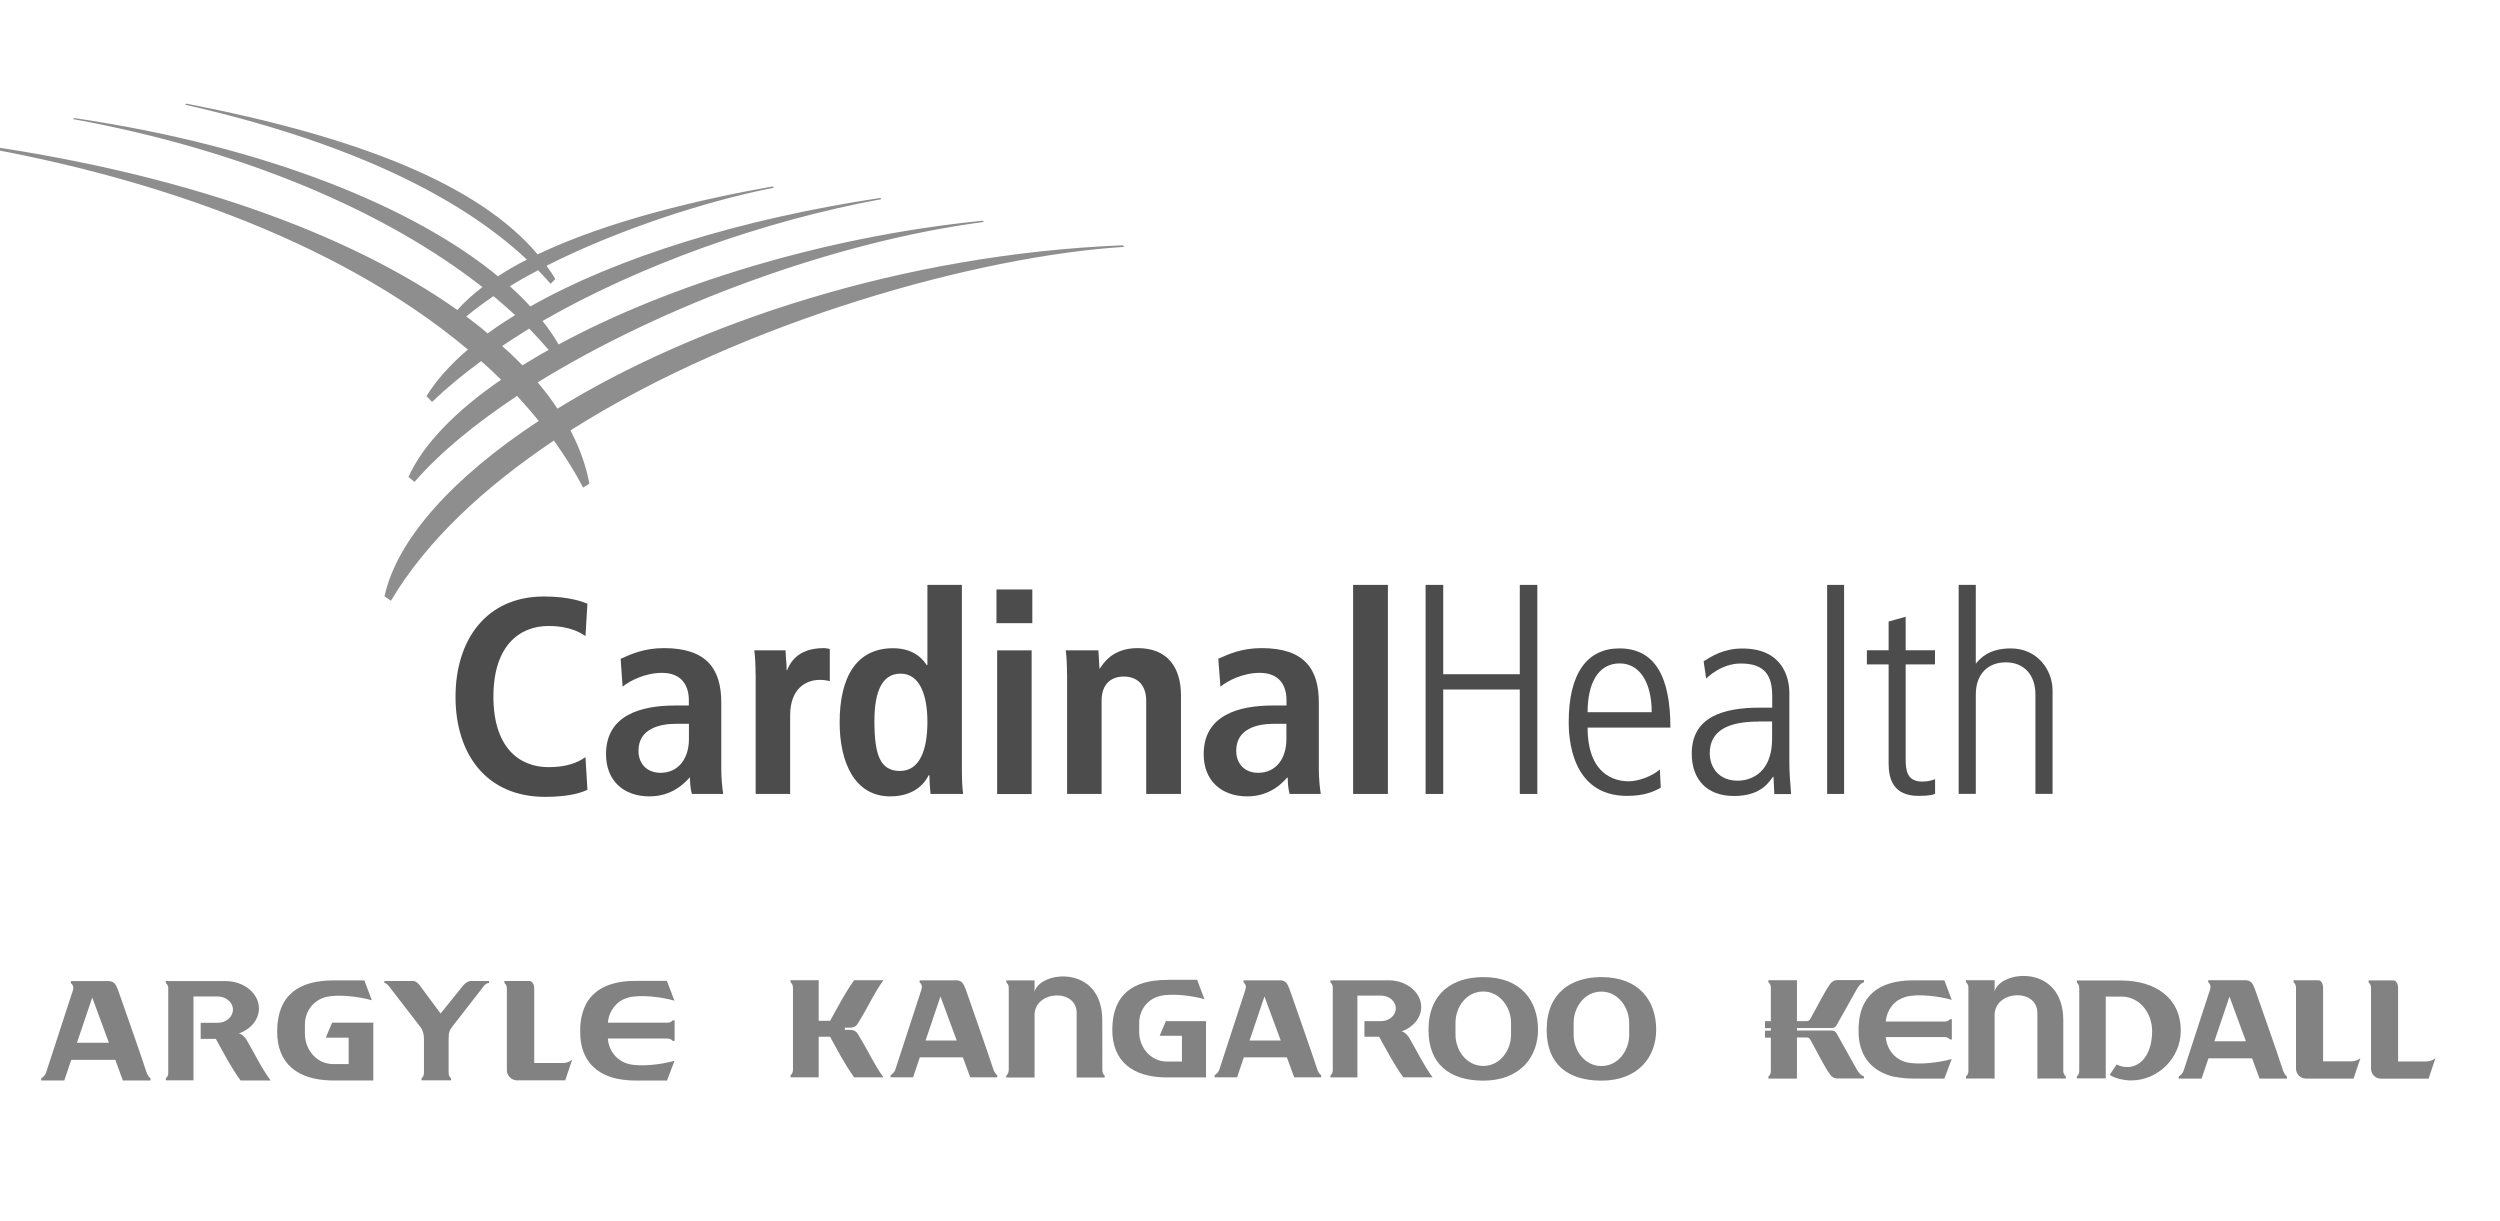 <?xml version="1.0" encoding="UTF-8"?><svg id="a" xmlns="http://www.w3.org/2000/svg" width="256.63" height="125.3" viewBox="0 0 256.63 125.3"><g style="opacity:.7;"><path d="m216.16,110.72v-8.42h1.6c1.92,0,3.17,1.74,3.16,3.55,0,2.75-1.59,4.15-3.35,3.55-.1-.04-.19-.08-.3-.13h0s0,0,0,0h0s-.7,1.07-.7,1.07c.51.37,1.53.57,2.18.57,2.78,0,5.09-2.3,5.11-5.06.02-3.48-2.69-5.18-6.08-5.2h-4.59v.21c.15.11.25.32.25.55v8.53c0,.24-.1.44-.25.55v.21h2.98Zm30-1.76h2.9c.33,0,.69-.12.94-.33l-.7,2.1c-1.63,0-3.26,0-4.88,0-.57,0-1.03-.46-1.03-1.03v-8.3c0-.24-.1-.44-.25-.55v-.21h2.55c.31,0,.48.41.48.74v7.6h0Zm-61.7,1.76h-2.93v-.21c.15-.11.25-.32.25-.55v-3.44h-.6v-.72h.6v-.26h-.6v-.72h.6v-3.44c0-.24-.1-.44-.25-.55v-.21h2.93v4.2h.99c.33,0,.37-.22.58-.59.51-.89,1.27-2.45,1.84-3.22.15-.24.42-.4.73-.4h2.74v.22c-.29.09-.53.34-.76.75l-2.05,3.66h0c-.09.17-.27.29-.47.29h-3.59v.26h3.59c.21,0,.38.12.47.29h0l2.05,3.66c.23.41.47.67.76.75v.22h-2.74c-.31,0-.57-.16-.73-.4-.57-.76-1.33-2.32-1.84-3.22-.21-.36-.24-.59-.58-.59h-.99v4.2h0Zm42.44-9.54c-.04-.15-.12-.27-.22-.35v-.21h3.85c.13,0,.25.03.36.08.35.16.48.54.72,1.23.92,2.66,1.88,5.31,2.76,7.99.08.23.21.44.39.59v.21h-2.81l-.77-2.08h-4.48l-.7,2.08h-2.35v-.21c.22-.16.42-.35.49-.57l2.74-8.4c.04-.12.04-.24.02-.36h0Zm.4,5.71h3.25l-1.69-4.59-1.55,4.59h0Zm-22.55-6.27c-.99,0-1.95,0-2.94,0v.21c.15.11.25.32.25.55v8.57c0,.24-.1.44-.25.55v.21h2.94v-6.5c0-2.57,4.39-2.8,4.39-.23,0,2.13,0,4.6,0,6.73h2.92v-.21c-.13-.1-.22-.27-.26-.47v-5.36c-.05-5.74-6.45-5.09-7.05-2.91v-1.15h0Zm-10.21,9.93h0s0-.01,0-.01c.58.12,1.23.18,1.93.18h.16s0,0,0,0h2.96l.76-2.01c-1.21.35-3.42.65-4.69.32-1.22-.32-1.99-1.38-2.08-2.57h6.06c.22,0,.42.1.52.24h.2v-2.08h-.2c-.1.14-.3.24-.52.24h-6.06c.06-.72.37-1.38.87-1.87l.03-.03s.09-.08.14-.12h0c.09-.08.19-.15.3-.21h.02c.2-.13.43-.23.66-.29l.06-.02c1.26-.34,3.47-.04,4.69.32l-.76-2.01h-2.97c-1.02-.01-2.1.1-3.06.47l-.07.03-.05.02c-.86.36-1.55.93-2.01,1.75v.02s-.05.06-.05.06c-.34.64-.54,1.42-.59,2.35h0c0,.08,0,.17,0,.25v.09c0,.16,0,.31,0,.47v.1c.15,2.42,1.54,3.83,3.75,4.32h0Zm43.92-1.6h2.9c.33,0,.69-.12.94-.33l-.7,2.1c-1.63,0-3.25,0-4.88,0-.57,0-1.03-.46-1.03-1.03v-8.3c0-.24-.1-.44-.25-.55v-.21h2.55c.31,0,.48.41.48.74v7.6Z" style="fill:#4d4d4d; fill-rule:evenodd; stroke-width:0px;"/><path d="m155.11,105.1c0,.37,0,.75,0,1.12,0,1.61-1.13,3.2-2.85,3.2s-2.85-1.6-2.85-3.2v-1.24c0-1.6,1.12-3.2,2.85-3.2s2.9,1.68,2.85,3.32h0Zm-18.3-4.47h5.77c1.83.02,3.31,1.24,3.31,2.74,0,1.12-.83,2.09-2.01,2.51.32.07.5.27.73.57.82,1.39,1.52,2.88,2.45,4.14-1,0-2.01,0-3.01,0-.97-1.35-1.68-2.73-2.48-4.17h-1.51v-1.6h1.72c.83,0,1.5-.59,1.5-1.31s-.67-1.3-1.5-1.31h-2.44v8.4h-2.77v-.21c.13-.09.22-.26.24-.46v-8.62c-.02-.2-.11-.37-.24-.46v-.21h.24Zm-41.8,6.18l1.53-4.52,1.67,4.52h-3.2Zm-.39-5.63h0c.02.11.02.23-.02.36l-2.7,8.28c-.07.21-.26.41-.48.56v.21h2.31l.69-2.05h4.42l.76,2.05h2.77v-.21c-.18-.14-.31-.35-.39-.58-.87-2.64-1.82-5.25-2.72-7.88-.24-.67-.37-1.06-.71-1.21-.11-.05-.22-.08-.35-.08h-3.8v.21c.1.07.18.2.22.34h0Zm33.65,5.63l1.53-4.52,1.67,4.52h-3.2Zm-.39-5.63h0c.02.11.02.23-.02.36l-2.7,8.28c-.07.21-.26.41-.48.56v.21h2.31l.69-2.05h4.42l.75,2.05h2.77v-.21c-.18-.14-.31-.35-.39-.58-.87-2.64-1.82-5.25-2.72-7.88-.24-.67-.37-1.06-.71-1.21-.11-.05-.23-.08-.35-.08h-3.8v.21c.1.07.18.2.22.34h0Zm-41.16,4.43v.11h.56c.63,0,.76.41.96.73.85,1.37,1.52,2.88,2.45,4.14h-3.01c-.97-1.35-1.68-2.73-2.47-4.17h-1.17v4.17h-2.89v-.21c.15-.11.25-.31.25-.55v-8.45c0-.23-.1-.44-.25-.55v-.21h2.89v4.17h1.17c.8-1.43,1.5-2.81,2.47-4.17h3.01c-.93,1.26-1.59,2.76-2.45,4.14-.2.32-.33.73-.96.73h-.55v.11h-.01Zm80.52-.5c0,.37,0,.75,0,1.12,0,1.61-1.13,3.2-2.85,3.2s-2.85-1.6-2.85-3.2v-1.24c0-1.6,1.12-3.2,2.85-3.2s2.9,1.68,2.85,3.32h0Zm-2.85-4.81c-3.06,0-5.61,1.58-5.62,5.39-.02,3.56,2.19,5.24,5.62,5.24,3.74,0,5.63-2.4,5.62-5.24,0-2.92-1.71-5.39-5.62-5.39h0Zm-58.19.34c-.97,0-1.93,0-2.9,0v.21c.15.11.25.31.25.55v8.45c0,.23-.1.44-.25.55v.21h2.9v-6.41c0-2.53,4.32-2.76,4.32-.23,0,2.1,0,4.54,0,6.64h2.88v-.21c-.13-.09-.22-.26-.24-.46v-.1s-.01-5.18-.01-5.18c-.05-5.66-6.36-5.02-6.95-2.87v-1.14h0Zm13.75-.06h0s2.94,0,2.94,0l.75,1.99c-1.2-.35-3.39-.65-4.64-.31-1.27.34-2.06,1.49-2.06,2.75v.94c0,1.51,1.12,3.01,2.84,3.02h1.55v-2.64h-2.29l.64-1.51h4.12v5.78c-1.42,0-2.84,0-4.25,0-3.29-.08-5.39-1.66-5.37-4.93.02-3.59,2.14-5.08,5.62-5.08h.15Zm32.31-.28c-3.06,0-5.61,1.58-5.62,5.39-.02,3.56,2.19,5.24,5.62,5.24,3.74,0,5.63-2.4,5.62-5.24,0-2.92-1.71-5.39-5.62-5.39h0Z" style="fill:#4d4d4d; fill-rule:evenodd; stroke-width:0px;"/><path d="m7.9,107.04l1.57-4.64,1.71,4.64h-3.28Zm35.37,3.86v-.21c.15-.11.25-.32.25-.56v-3.51c0-.42-.11-.86-.36-1.19l-3.2-4.15c-.15-.19-.31-.37-.5-.37v-.21h2.96c.27,0,.51.25.68.47l2.13,2.87,2.31-2.87c.2-.25.5-.47.82-.47h1.85v.21c-.35.02-.48.23-.59.37l-3.2,4.12c-.26.34-.37.57-.37,1.22v3.51c0,.24.1.45.25.56v.21h-3.03Zm20.09-.16c-2.23-.49-3.64-1.92-3.79-4.37v-.1c-.01-.16-.01-.31-.01-.47v-.09c0-.09,0-.17,0-.26h0c.05-.94.26-1.73.6-2.38l.04-.07v-.02c.48-.82,1.18-1.41,2.05-1.77l.05-.02.07-.03c.97-.38,2.06-.49,3.09-.47h0s3,0,3,0l.77,2.03c-1.23-.36-3.46-.66-4.74-.32l-.06.02c-.23.07-.46.16-.66.29h-.02c-.1.07-.2.14-.3.22h0s-.09.09-.14.13l-.03.03c-.51.49-.82,1.16-.88,1.89h6.12c.23,0,.43-.1.53-.24h.2v2.11h-.2c-.1-.14-.3-.24-.53-.24h-6.12c.08,1.21.87,2.27,2.1,2.6,1.28.34,3.51.04,4.74-.32l-.77,2.03h-3.01s-.16,0-.16,0c-.71,0-1.36-.06-1.95-.19h0v.02h0Zm-8.51-1.62h2.93c.34,0,.69-.12.95-.34l-.71,2.12c-1.65,0-3.29,0-4.94,0-.57,0-1.05-.47-1.05-1.04v-8.39c0-.24-.1-.45-.25-.56v-.21h2.57c.31,0,.49.42.49.74v7.68h0Zm-20.46-8.48h0s3.01,0,3.01,0l.77,2.04c-1.23-.36-3.47-.66-4.76-.32-1.31.35-2.11,1.52-2.11,2.82v.96c0,1.55,1.15,3.09,2.91,3.09h1.58v-2.71h-2.35l.65-1.54h4.23v5.93c-1.45,0-2.91,0-4.36,0-3.38-.08-5.53-1.7-5.51-5.06.02-3.68,2.2-5.21,5.77-5.21h.16Zm-17.12.07h5.92c1.88.02,3.39,1.27,3.39,2.81,0,1.15-.85,2.14-2.06,2.57.33.07.51.28.75.58.84,1.43,1.55,2.95,2.51,4.24-1.03,0-2.06,0-3.09,0-1-1.39-1.72-2.8-2.54-4.27h-1.55v-1.65h1.77c.85,0,1.54-.61,1.54-1.35s-.69-1.34-1.54-1.35h-2.51v8.61h-2.84v-.21c.13-.1.23-.27.25-.47v-8.84c-.02-.2-.12-.38-.25-.47v-.21h.25Zm-9.76.57h0c.02.12.02.24-.02.36l-2.77,8.49c-.07.22-.27.42-.49.57v.21h2.37l.71-2.11h4.53l.77,2.11h2.84v-.21c-.18-.15-.32-.36-.4-.6-.89-2.7-1.86-5.38-2.79-8.07-.24-.69-.38-1.08-.73-1.24-.11-.05-.23-.08-.36-.08h-3.89v.21c.1.08.19.2.23.35Z" style="fill:#4d4d4d; fill-rule:evenodd; stroke-width:0px;"/><path d="m115.41,25.32l-.17-.14c-22.59.92-43.77,7.99-58.02,16.77-.59-.93-1.28-1.8-2.02-2.7,12.79-7.91,30.62-14.49,45.84-16.47l-.22-.12c-16.27,1.64-32.17,6.58-43.48,12.7-.46-.8-1.01-1.62-1.65-2.41,9.91-5.7,22.66-10.28,34.81-12.51l-.15-.12c-14.22,2.14-27.06,6.11-35.91,11.14-.64-.71-1.34-1.39-2.11-2.08.92-.56,1.89-1.11,2.91-1.64.44.45.86.92,1.28,1.39l.48-.48c-.26-.48-.57-.92-.9-1.37,7.31-3.69,16.34-6.64,23.38-8.02l-.2-.12c-7.18,1.28-16.76,3.47-24.09,6.97-6.03-7.14-18.25-12.01-36.04-15.47l-.15.11c16.07,3.64,27.85,9.1,35.09,15.9-1.06.53-2.05,1.1-2.97,1.71-8.52-7.01-23.6-13.3-43.48-16.24l-.17.1c17.53,3.19,32.19,9.51,42.05,17.25-.97.76-1.85,1.52-2.57,2.35-10.96-7.76-28.32-14.29-51.54-17.3l-.16.11c19.2,3.07,39.19,9.84,52.78,21.25-1.78,1.52-3.24,3.14-4.25,4.78l.57.6c1.48-1.42,3.17-2.82,5.04-4.19.7.6,1.39,1.26,2.05,1.91-4.67,3.2-8.02,6.65-9.51,9.98l.62.51c2.6-3,6.21-5.97,10.53-8.83.77.86,1.52,1.69,2.22,2.57-8.76,5.76-14.55,12.13-15.83,18l.66.46c3.7-6.23,9.62-11.67,16.73-16.45,1.1,1.55,2.11,3.13,3,4.83l.64-.4c-.33-1.82-.99-3.65-1.94-5.47,17.81-11.3,42.12-17.94,56.89-18.84h0Zm-67.55,7.17c.84-.7,1.78-1.4,2.8-2.09.77.65,1.52,1.3,2.22,1.94-.99.62-1.94,1.23-2.82,1.89-.7-.62-1.43-1.17-2.2-1.75h0Zm3.68,3.04c.91-.63,1.83-1.19,2.78-1.8.7.73,1.36,1.44,2,2.19-.93.5-1.83,1.07-2.69,1.58-.66-.66-1.34-1.35-2.09-1.98Z" style="fill:#5e5e5e; fill-rule:evenodd; stroke-width:0px;"/><path d="m102.29,60.51h3.68v3.46h-3.68v-3.46h0Zm.07,6.25h3.54v14.75h-3.54v-14.75Z" style="fill-rule:evenodd; stroke-width:0px;"/><rect x="138.9" y="60.04" width="3.57" height="21.46" style="stroke-width:0px;"/><polygon points="146.34 60.04 148.15 60.04 148.15 69.21 156.01 69.21 156.01 60.04 157.81 60.04 157.81 81.5 156.01 81.5 156.01 70.78 148.15 70.78 148.15 81.5 146.34 81.5 146.34 60.04" style="fill-rule:evenodd; stroke-width:0px;"/><path d="m162.97,74.68c0,5.46,3.57,5.52,4.23,5.52.95,0,2.33-.48,3.19-1.21l.09,1.87c-.7.39-1.67.84-3.46.84-5.79,0-5.99-6.09-5.99-7.57,0-5.03,1.91-7.57,5.2-7.57,3.65,0,5.24,2.89,5.24,8.13h-8.5Zm6.58-1.57c0-3.16-1.3-5.01-3.28-5.01-2.27,0-3.3,2.12-3.3,5.01h6.58Z" style="fill-rule:evenodd; stroke-width:0px;"/><rect x="187.56" y="60.04" width="1.74" height="21.46" style="stroke-width:0px;"/><path d="m195.62,63.31v3.44h3.01v1.45h-3.01v9.72c0,1.19.15,2.31,1.7,2.31.7,0,1.06-.16,1.32-.24v1.5c-.17.09-.61.21-1.69.21-2.56,0-3.08-1.67-3.08-3.33v-10.17h-2.23v-1.45h2.23v-2.95l1.76-.49Z" style="fill-rule:evenodd; stroke-width:0px;"/><path d="m63.71,67.63c1.01-.46,2.38-1.1,4.45-1.1,4.42,0,5.88,2.19,5.88,5.57v6.81c0,1.06.11,2.01.2,2.59h-3.21c-.18-.58-.2-1.28-.2-1.67h-.05c-.48.52-1.76,1.92-4.12,1.92-2.6,0-4.45-1.57-4.45-4.33,0-3.99,3.52-5,7.13-5h1.37v-.57c0-1.45-.73-2.78-2.75-2.78-1.78,0-3.37.85-4.05,1.42l-.2-2.86h0Zm7,6.67h-1.3c-1.7,0-3.87.5-3.87,2.77,0,1.34.88,2.26,2.27,2.26,1.89,0,2.91-1.55,2.91-3.44v-1.59Z" style="fill-rule:evenodd; stroke-width:0px;"/><path d="m125.05,67.63c1.01-.46,2.4-1.1,4.45-1.1,4.45,0,5.88,2.19,5.88,5.57v6.81c0,1.06.11,2.01.2,2.59h-3.19c-.18-.58-.2-1.28-.2-1.67h-.07c-.46.52-1.74,1.92-4.09,1.92-2.6,0-4.47-1.57-4.47-4.33,0-3.99,3.54-5,7.13-5h1.37v-.57c0-1.45-.7-2.78-2.75-2.78-1.76,0-3.35.85-4.03,1.42l-.22-2.86h0Zm7,6.67h-1.3c-1.69,0-3.85.5-3.85,2.77,0,1.34.88,2.26,2.24,2.26,1.92,0,2.91-1.55,2.91-3.44v-1.59Z" style="fill-rule:evenodd; stroke-width:0px;"/><path d="m77.56,69.21c0-.93-.04-1.78-.13-2.45h3.21c.02.9.11,1.15.11,2.04h.04c.29-.64.97-2.27,3.79-2.27.22,0,.4.06.6.09v3.3c-.16-.04-.53-.13-1.01-.13-1.45,0-3.06.9-3.06,3.65v8.06h-3.54v-12.29Z" style="fill-rule:evenodd; stroke-width:0px;"/><path d="m98.74,60.04v18.95c0,1.06.04,1.97.13,2.51h-3.35c-.04-.42-.11-1.19-.11-1.91h-.09c-.2.41-1.12,2.16-3.94,2.16-3.65,0-5.19-3.5-5.19-7.59,0-4.81,1.83-7.62,5.48-7.62,2.4,0,3.24,1.43,3.46,1.73h.07v-8.23h3.54Zm-6.36,19.1c2.09,0,2.82-2.27,2.82-5.05s-.81-4.94-2.75-4.94-2.69,1.91-2.69,4.85c0,3.42.55,5.14,2.62,5.14Z" style="fill-rule:evenodd; stroke-width:0px;"/><path d="m60.3,81.08c-.37.15-1.5.72-4.34.72-6.08,0-9.2-4.45-9.2-10.27s3.13-10.3,9.09-10.3c2.62,0,3.99.56,4.45.74l-.2,3.32c-.33-.21-1.43-1.03-3.79-1.03-3.04,0-5.66,2.08-5.66,7.26s2.62,7.23,5.66,7.23c1.78,0,2.95-.43,3.79-1.03l.2,3.34Z" style="fill-rule:evenodd; stroke-width:0px;"/><path d="m109.53,69.21c0-.93-.04-1.78-.13-2.45h3.35c.02.46.11,1.49.11,1.86h.05c.31-.45,1.23-2.09,3.87-2.09,3.06,0,4.45,1.96,4.45,4.87v10.1h-3.57v-9.55c0-1.81-1.08-2.5-2.29-2.5s-2.29.65-2.29,2.5v9.55h-3.54v-12.29Z" style="fill-rule:evenodd; stroke-width:0px;"/><path d="m201.06,60.04h1.76v8.07h.02c.42-.52,1.32-1.55,3.57-1.55,2.77,0,4.29,2.26,4.29,4.31v10.62h-1.76v-10.21c0-1.97-1.15-3.29-3.04-3.29s-3.08,1.26-3.08,3.29v10.21h-1.76v-21.46Z" style="fill-rule:evenodd; stroke-width:0px;"/><path d="m181.92,71.43c0-2.04-.73-3.32-3.21-3.32-2.01,0-3.39,1.39-3.57,1.54l-.26-1.77c.84-.52,2.05-1.31,3.98-1.31,4.12,0,4.82,2.98,4.82,4.55v7.1c0,1.1.09,2.2.18,3.29h-1.72l-.09-1.78h-.04c-.4.5-1.19,1.98-4.01,1.98s-4.34-1.73-4.34-4.35c0-3.75,3.19-4.72,7-4.72h1.26v-1.2h0Zm-1.41,2.64c-3.1,0-5,.93-5,3.24,0,1.47.93,2.83,2.88,2.83.77,0,3.52-.32,3.52-4.34v-1.74h-1.41Z" style="fill-rule:evenodd; stroke-width:0px;"/></g></svg>
